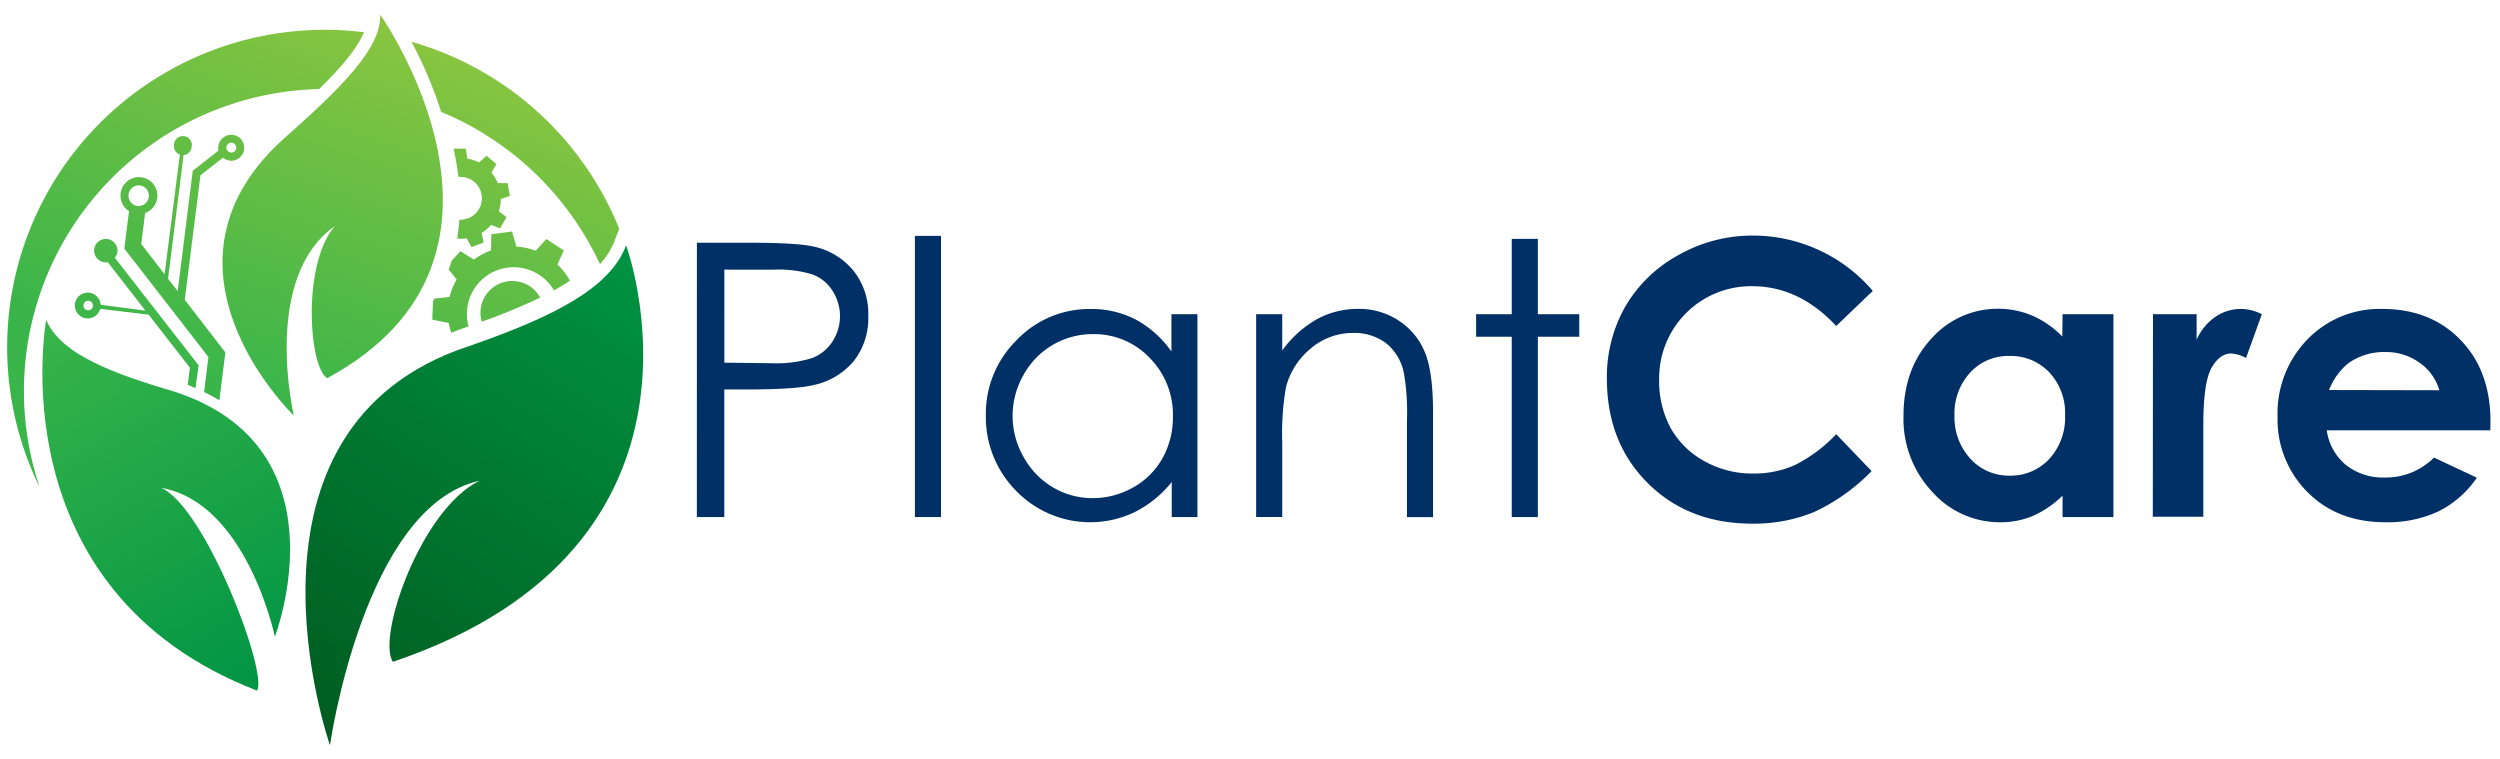 <svg xmlns="http://www.w3.org/2000/svg" xmlns:xlink="http://www.w3.org/1999/xlink" viewBox="13 20 428 130">
	<defs>
		<style>
			.a { fill: url(#a); }
			.b { fill: url(#b); }
			.c { fill: url(#c); }
			.d { fill: url(#d); }
			.e { fill: url(#e); }
			.f { fill: url(#f); }
			.g { fill: url(#g); }
			.h { fill: url(#h); }
			.i { fill: url(#i); }
			.j { fill: url(#j); }
			.k { fill: #003065; }
		</style>
		<linearGradient id="a" x1="80.09" y1="97.74" x2="106.07" y2="30.55" gradientUnits="userSpaceOnUse">
			<stop offset="0" stop-color="#39b54a"/>
			<stop offset="1" stop-color="#8dc63f"/>
		</linearGradient>
		<linearGradient id="b" x1="32.41" y1="79.3" x2="58.39" y2="12.12" xlink:href="#a"/>
		<linearGradient id="c" x1="66.87" y1="144.47" x2="119.73" y2="60.25" gradientUnits="userSpaceOnUse">
			<stop offset="0" stop-color="#005c20"/>
			<stop offset="1" stop-color="#009444"/>
		</linearGradient>
		<linearGradient id="d" x1="60.41" y1="137.04" x2="24.58" y2="72.99" gradientUnits="userSpaceOnUse">
			<stop offset="0" stop-color="#009444"/>
			<stop offset="1" stop-color="#39b54a"/>
		</linearGradient>
		<linearGradient id="e" x1="60.5" y1="89.28" x2="82.45" y2="22.1" xlink:href="#a"/>
		<linearGradient id="f" x1="35.44" y1="80.47" x2="61.41" y2="13.29" xlink:href="#a"/>
		<linearGradient id="g" x1="37.93" y1="81.44" x2="63.91" y2="14.25" xlink:href="#a"/>
		<linearGradient id="h" x1="87.04" y1="100.43" x2="113.02" y2="33.24" xlink:href="#a"/>
		<linearGradient id="i" x1="77.59" y1="96.77" x2="103.57" y2="29.59" xlink:href="#a"/>
		<linearGradient id="j" x1="88.97" y1="101.17" x2="114.94" y2="33.99" xlink:href="#a"/>
	</defs>
	<title>LOGO_PlantCare</title>
	<path class="a" d="M119,59.15a54.47,54.47,0,0,0-35.56-32,70.29,70.29,0,0,1,5.08,12,51.92,51.92,0,0,1,27.19,26.06,12.29,12.29,0,0,0,2.51-4Z"/>
	<path class="b" d="M67,25.13a54.36,54.36,0,0,0-47.21,78.29A51.72,51.72,0,0,1,67.25,35.26c.12,0,.25,0,.37,0,3.6-3.53,6.48-6.85,7.7-9.74A54,54,0,0,0,67,25.13Z"/>
	<path class="c" d="M120.19,62s19,51.4-39.92,71.3c-2.83-4.13,4.8-26.16,14.83-31-19.81,4.36-25.61,45.28-25.61,45.28s-19-54.33,23.87-68.35C108.5,74,117.54,69.06,120.19,62Z"/>
	<path class="d" d="M20.91,74.76S12.35,121,57,138.23c1.94-3.12-8.91-31.5-16.42-34.72C55.27,106.07,60.06,129,60.06,129S73,95.44,41.13,86.53C29.87,83.15,23.08,79.85,20.91,74.76Z"/>
	<path class="e" d="M78.09,22.5S107.45,64,69,84.75C65.8,82.68,64.73,65,70.36,58.68,57.73,67.51,63.3,91.14,63.3,91.14S36.43,65.33,62.42,43C71.5,34.9,78.29,28.23,78.09,22.5Z"/>
	<path class="f" d="M47,82.54,32.66,64.12a2,2,0,0,0,.44-1,2,2,0,1,0-2.27,1.77,1.84,1.84,0,0,0,.62,0l6.44,8.29-7.66-1a2.21,2.21,0,1,0-.07.69l8.29,1v0l7.06,9.08-.37,2.94c.46.18.89.37,1.33.56Zm-19-9.44a.81.81,0,1,1,.9-.7A.8.8,0,0,1,27.94,73.1Z"/>
	<path class="g" d="M51.58,80.33l-6.95-9L47.32,50l3.85-3a2.22,2.22,0,1,0-.78-2,2.29,2.29,0,0,0,0,.79L46,49.23l-2.58,20.6-1.65-2.11,2.66-21.17a1.5,1.5,0,0,0,1.36-1.3,1.53,1.53,0,1,0-3-.38,1.52,1.52,0,0,0,1,1.6L41.18,66.94l-4-5.17.67-5.31a3.16,3.16,0,1,0-2.76-.31l-.81,6.41L48.68,81.12l-.74,6a29.72,29.72,0,0,1,2.62,1.42ZM52.7,44.44a.84.84,0,1,1-.93.73A.83.83,0,0,1,52.7,44.44ZM36.54,55.26A1.77,1.77,0,0,1,37,51.75a1.77,1.77,0,0,1-.44,3.51Z"/>
	<path class="h" d="M93.2,75.79a8,8,0,0,1,14.64-6.08c1-.57,2-1.15,2.81-1.72l-.11,0a11.16,11.16,0,0,0-2.11-2.7l1.09-2.42-3-1.94-1.8,2a10.93,10.93,0,0,0-3.31-.7l-.74-2.59-3.55.45-.06,2.78a11.53,11.53,0,0,0-2.94,1.58L91.83,63l-1.49,1.61c-.16.52-.33,1-.52,1.54l1.36,1.7a11,11,0,0,0-1.21,3l-2.56.26-.27.44L87,74.72l2.83.57a10.77,10.77,0,0,0,.35,1.44,2.18,2.18,0,0,0,.09.23c1-.38,1.95-.75,3-1.09Z"/>
	<path class="i" d="M93.65,50.76a3.67,3.67,0,0,1-2,6.85q-.12,1.61-.39,3.21a6.51,6.51,0,0,0,1.65,0l.8,1.48,2.09-.77-.34-1.66a7,7,0,0,0,1.61-1.37l1.54.6,1.11-1.93-1.32-1a6.94,6.94,0,0,0,.34-2.1l1.56-.53-.39-2.19-1.69,0a6.77,6.77,0,0,0-1.09-1.8L98,48.09l-1.7-1.43L95,47.81a6.8,6.8,0,0,0-2-.67l-.25-1.69H90.65a47,47,0,0,1,.83,4.84A3.73,3.73,0,0,1,93.65,50.76Z"/>
	<path class="j" d="M101.36,68.15a5.43,5.43,0,0,0-5.88,6.92,102.13,102.13,0,0,0,10-4.12A5.4,5.4,0,0,0,101.36,68.15Z"/>
	<path class="k" d="M132.31,61.56h9.36c5.36,0,9,.24,10.85.7a12.11,12.11,0,0,1,6.58,4.07,11.76,11.76,0,0,1,2.55,7.74,11.87,11.87,0,0,1-2.49,7.75,12.26,12.26,0,0,1-6.86,4.1q-3.2.77-11.94.76H137v21.84h-4.7Zm4.7,4.6V82.09l7.94.09a20.94,20.94,0,0,0,7.06-.87,7.24,7.24,0,0,0,3.51-2.84,8,8,0,0,0,0-8.7A7,7,0,0,0,152.15,67a20,20,0,0,0-6.84-.83Z"/>
	<path class="k" d="M169.63,60.38h4.47v48.14h-4.47Z"/>
	<path class="k" d="M218,73.79v34.73h-4.4v-6a19.22,19.22,0,0,1-6.31,5.14A17.64,17.64,0,0,1,187,104.07a17.94,17.94,0,0,1-5.22-13,17.64,17.64,0,0,1,5.27-12.84,17.19,17.19,0,0,1,12.67-5.33,16.37,16.37,0,0,1,7.74,1.82,17.81,17.81,0,0,1,6.09,5.46V73.79ZM200.13,77.2a13.49,13.49,0,0,0-11.91,7,14.09,14.09,0,0,0,0,14,13.67,13.67,0,0,0,5,5.21,13.28,13.28,0,0,0,6.81,1.87,14,14,0,0,0,7-1.85,13,13,0,0,0,5-5,14.31,14.31,0,0,0,1.77-7.11,13.81,13.81,0,0,0-4-10.08A13.13,13.13,0,0,0,200.13,77.2Z"/>
	<path class="k" d="M228.05,73.79h4.47V80a18.75,18.75,0,0,1,5.93-5.35,14.62,14.62,0,0,1,7.09-1.77,12.29,12.29,0,0,1,6.91,2,11.77,11.77,0,0,1,4.45,5.33q1.44,3.36,1.44,10.44v17.88h-4.47V92a40,40,0,0,0-.5-8,8.76,8.76,0,0,0-3-5.19A9,9,0,0,0,244.65,77a11.07,11.07,0,0,0-7.27,2.68,12.68,12.68,0,0,0-4.23,6.64,46.88,46.88,0,0,0-.63,9.45v12.74h-4.47Z"/>
	<path class="k" d="M271.81,60.89h4.47v12.9h7.09v3.86h-7.09v30.87h-4.47V77.65h-6.1V73.79h6.1Z"/>
	<path class="k" d="M333.61,69.81l-6.25,6Q321,69,313,69a15.73,15.73,0,0,0-15.95,16,16.78,16.78,0,0,0,2,8.34A14.72,14.72,0,0,0,304.88,99a16.78,16.78,0,0,0,8.29,2.07,17.09,17.09,0,0,0,7.11-1.45,25.36,25.36,0,0,0,7.08-5.29l6.06,6.32a33.19,33.19,0,0,1-9.83,7,27,27,0,0,1-10.57,2q-10.95,0-17.92-6.94t-7-17.8a24.34,24.34,0,0,1,3.18-12.48,23.6,23.6,0,0,1,9.1-8.78,25.7,25.7,0,0,1,12.75-3.32,27,27,0,0,1,20.46,9.43Z"/>
	<path class="k" d="M366.11,73.79h8.71v34.73h-8.71v-3.67a17,17,0,0,1-5.12,3.49,14.16,14.16,0,0,1-5.56,1.07,15.45,15.45,0,0,1-11.64-5.22,18.21,18.21,0,0,1-4.91-13q0-8.06,4.75-13.19a15.15,15.15,0,0,1,11.54-5.14A14.8,14.8,0,0,1,361,74.07a16,16,0,0,1,5.07,3.55ZM357,80.94a8.8,8.8,0,0,0-6.71,2.85,10.28,10.28,0,0,0-2.68,7.33,10.44,10.44,0,0,0,2.72,7.41,8.85,8.85,0,0,0,6.7,2.9,9,9,0,0,0,6.81-2.86,10.44,10.44,0,0,0,2.7-7.48,10.15,10.15,0,0,0-2.7-7.34A9.06,9.06,0,0,0,357,80.94Z"/>
	<path class="k" d="M381.59,73.79h7.47v4.37a9.36,9.36,0,0,1,3.23-3.93,7.78,7.78,0,0,1,4.4-1.34,8.07,8.07,0,0,1,3.54.9l-2.71,7.5a6,6,0,0,0-2.52-.77c-1.34,0-2.47.83-3.4,2.49s-1.39,4.92-1.39,9.77l0,1.69v14h-8.65Z"/>
	<path class="k" d="M439.34,93.67h-28a9.4,9.4,0,0,0,3.24,5.9,10.22,10.22,0,0,0,6.72,2.18,11.64,11.64,0,0,0,8.4-3.41l7.34,3.44a17.33,17.33,0,0,1-6.58,5.77,20.59,20.59,0,0,1-9.09,1.86q-8.17,0-13.32-5.15a17.57,17.57,0,0,1-5.13-12.92A18.13,18.13,0,0,1,408,78.14a17.2,17.2,0,0,1,12.85-5.25q8.21,0,13.34,5.25T439.37,92Zm-8.72-6.86a8.7,8.7,0,0,0-3.4-4.72,9.84,9.84,0,0,0-5.9-1.82,10.47,10.47,0,0,0-6.4,2,11.37,11.37,0,0,0-3.19,4.5Z"/>
</svg>
